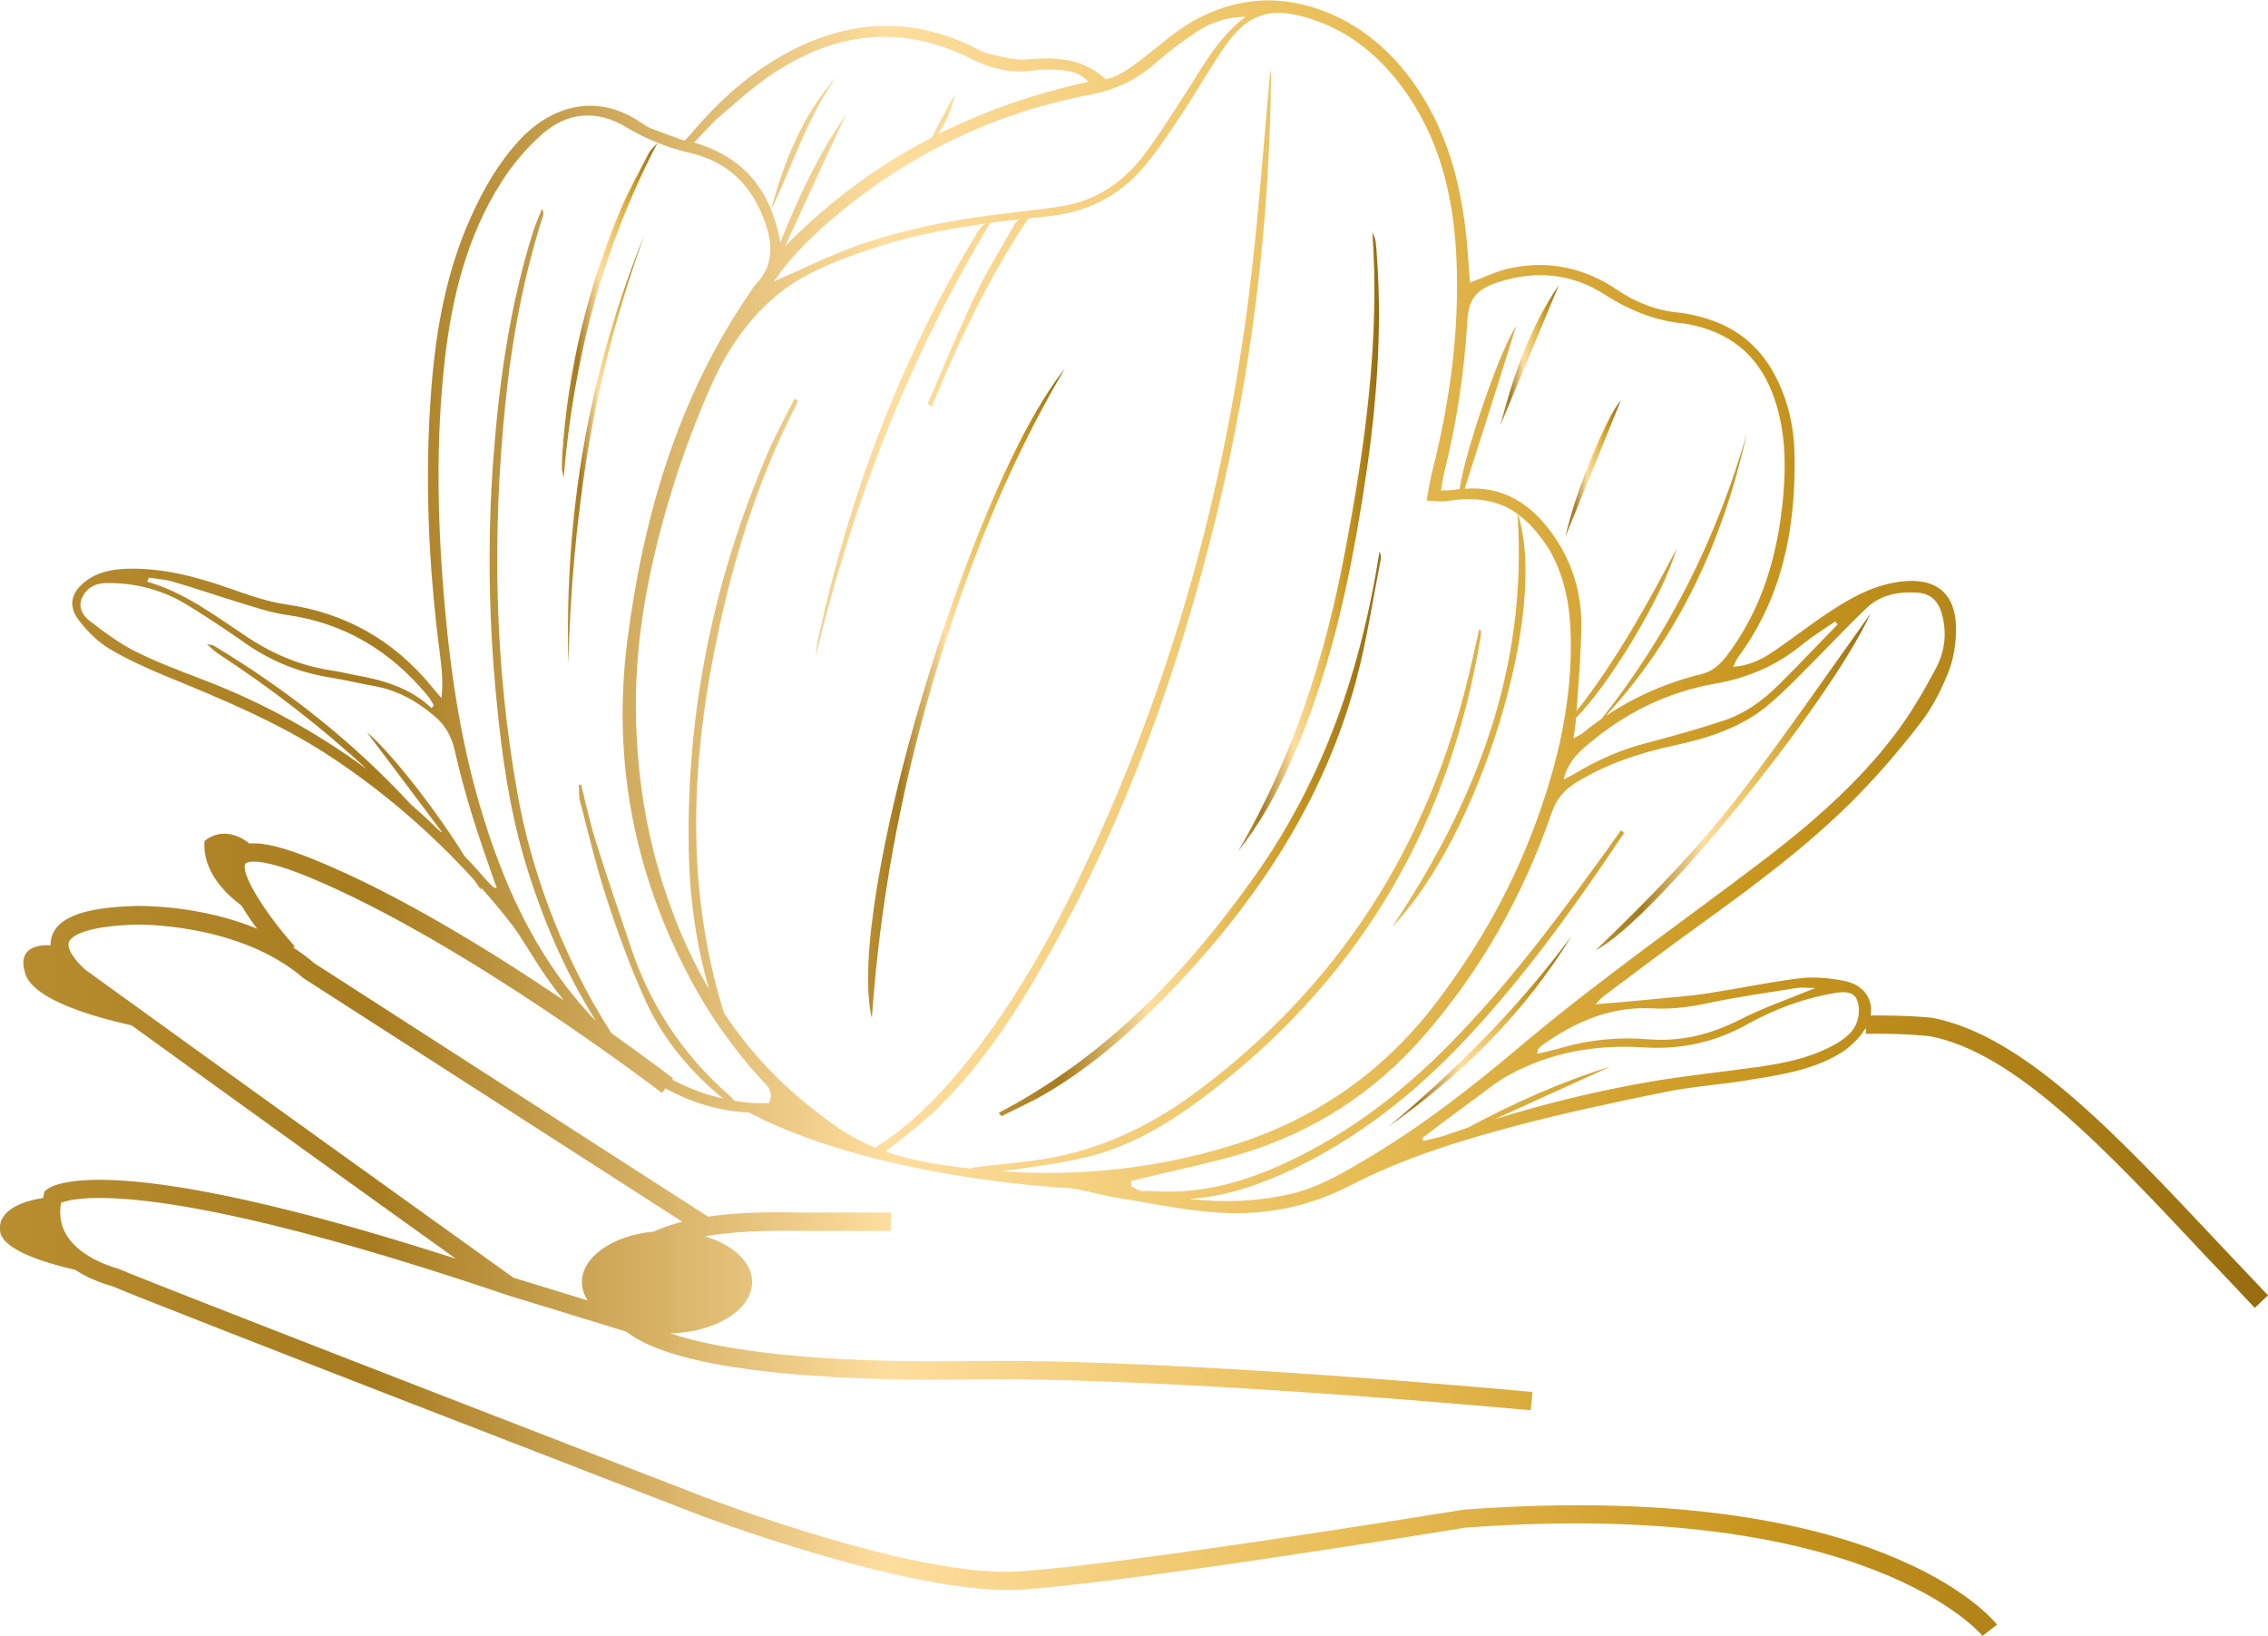 <?xml version="1.0" encoding="utf-8"?>
<!-- Generator: Adobe Illustrator 26.1.0, SVG Export Plug-In . SVG Version: 6.00 Build 0)  -->
<svg version="1.1" id="Calque_1" xmlns="http://www.w3.org/2000/svg" xmlns:xlink="http://www.w3.org/1999/xlink" x="0px" y="0px"
	 viewBox="0 0 668.8 482.3" style="enable-background:new 0 0 668.8 482.3;" xml:space="preserve">
<style type="text/css">
	.st0{fill:url(#SVGID_1_);}
	.st1{fill:url(#SVGID_00000026875737795075736340000001947391707090013589_);}
	.st2{fill:url(#SVGID_00000027564350788519307780000010516692867171786112_);}
	.st3{fill:url(#SVGID_00000176735825249269968930000013373204480344215682_);}
	.st4{fill:url(#SVGID_00000059282445683861800310000007506847545486990992_);}
	.st5{fill:url(#SVGID_00000008117386499589620690000009464136056795624117_);}
	.st6{fill:url(#SVGID_00000077288510874911029020000004260179067980478386_);}
	.st7{fill:url(#SVGID_00000159429690835816409670000000946975232747780499_);}
	.st8{fill:url(#SVGID_00000044891798834779846040000016815604662091545231_);}
	.st9{fill:url(#SVGID_00000074426704515878733670000013765736302493945000_);}
</style>
<g>
	<linearGradient id="SVGID_1_" gradientUnits="userSpaceOnUse" x1="-4.371027e-02" y1="241.21" x2="668.8" y2="241.21">
		<stop  offset="0" style="stop-color:#C8A760"/>
		<stop  offset="0" style="stop-color:#B88E31"/>
		<stop  offset="0.164" style="stop-color:#A77C1F"/>
		<stop  offset="0.392" style="stop-color:#FEDE9F"/>
		<stop  offset="0.583" style="stop-color:#EAC05B"/>
		<stop  offset="0.772" style="stop-color:#C9971F"/>
		<stop  offset="1" style="stop-color:#966C10"/>
	</linearGradient>
	<path class="st0" d="M654.5,366.8c-31-33-57.8-61.5-84.6-66.7c-0.5-0.1-7.5-0.8-18.3-0.7c0.9-4.8-2.1-9.1-7.7-10.2
		c-4.2-0.8-8.7-1.3-13-0.8c-9,1.1-17.9,3-26.9,4.4c-5.2,0.8-10.4,1.2-15.6,1.7c-5.9,0.6-11.7,1.1-17.9,1.6c0.7-0.7,1.4-1.7,2.4-2.4
		c9.4-7.1,18.8-14.1,28.3-21c15.7-11.3,31.2-22.8,44.9-36.4c7-7,13.6-14.6,19.7-22.5c3.7-4.6,6.5-10,8.7-15.5
		c1.6-4,2.3-8.5,2.3-12.8c0-12.5-8.1-15.5-17.8-13.8c-7.2,1.2-13.5,4.7-19.5,8.7c-5.2,3.4-10.2,7.3-15.4,10.9
		c-3.7,2.6-7.6,4.9-13,5.3c0.5-1.1,0.8-1.9,1.2-2.5c13.2-17.7,17.2-38,16.9-59.5c-0.1-8.3-1.8-16.3-5.7-23.8
		c-4.9-9.3-12.4-15-22.5-17.5c-1.9-0.5-3.8-0.9-5.7-1.1c-6.8-0.6-12.9-3-18.5-6.8c-9.5-6.4-19.9-8.7-31.1-6.4
		c-4.1,0.8-7.9,2.7-12.2,4.3c-0.1-1.5-0.3-3.1-0.4-4.8c-1.1-19.3-4.8-37.9-16.3-54.1c-6.4-9-14.4-16-24.4-20.3
		c-13.9-6-27.8-5.2-40.9,2.3c-4.8,2.8-9.1,6.6-13.5,10c-3.6,2.7-7,5.8-11.9,7c-6.5-6.1-14.5-6.7-23-5.9c-3.7,0.4-7.6-0.8-11.3-1.6
		c-1.9-0.4-3.6-1.5-5.3-2.3C266.4,4,247,6.4,228.4,17.7c-9.2,5.6-17,12.8-24,21c-0.6,0.8-1.4,1.5-2.5,2.8c-3.3-1.2-6.7-2.4-10.1-3.7
		c-0.9-0.4-1.8-1-2.7-1.6c-12.9-8.9-26.3-5.2-35.9,5.1c-6.2,6.7-10.6,14.4-14.3,22.6c-7.1,15.7-10.2,32.4-11.6,49.4
		c-2.2,26.8-1,53.5,2.5,80.1c0.5,4,0.9,8.1,0.4,12.4c-0.9-1.1-2-2.2-2.9-3.4c-11.2-13.6-25.4-21.7-42.9-24.2
		c-5.6-0.8-11.2-2.8-16.6-4.7c-10-3.5-20.1-6.2-30.8-5.8c-4.2,0.2-8.3,1-11.8,3.7c-4.2,3.2-5.2,7.3-2,11.4c2.5,3.3,5.6,6.4,9.1,8.5
		c5.4,3.2,11.2,5.8,17,8.2c16.4,6.7,32.7,13.5,47.6,23.2c15.9,10.4,30.1,22.7,42.8,36.6c0.7,1,1.5,2.1,2.2,3.1
		c0-0.3-0.1-0.6-0.2-0.9c3.2,3.6,6.4,7.4,9.4,11.3c2.4,3.2,4.4,6.7,6.6,10.1c2.6,4.2,5.5,8.2,8.5,12c-20.8-14.1-48.5-31.2-72.9-41.2
		c-9-3.7-15.4-5.4-19.7-5c-7.9-6.1-13.3-0.7-13.3-0.7c-0.6,8.9,6.1,15.4,10.9,19c1.4,2.3,3,4.7,4.6,6.8c-17.2-7.1-34.7-6.7-35.6-6.7
		c-15.1,0.4-23,3.2-24.9,8.9c-0.3,0.9-0.4,1.8-0.4,2.7c-3.8-0.2-10,0.7-7.4,8.5c2.6,7.8,21,12.8,31.3,15.1
		c29.8,21.6,73.1,52.7,95.6,68.8C32.9,338.4,15.5,349.3,13.8,350.7l-0.7,0.6l-0.2,0.9c-0.1,0.3-0.1,0.7-0.2,1
		c-4.7,0.7-13.4,3-12.7,9.7c0.6,5.5,12.7,9.3,22.2,11.5c5.2,3.4,10.6,4.7,10.9,4.8c12.2,5.3,166.5,64.9,173,67.4
		c2.6,1,63,23.6,94.2,22.1c30.8-1.8,130.7-18.1,131.7-18.3c118.9-8.8,152.3,31.5,152.6,31.9l4.3-3.3c-1.4-1.8-35.1-43-157.4-33.9
		c-1.2,0.2-100.8,16.4-131.3,18.2c-30,2-91.3-21.5-91.9-21.7C206.7,441,47.6,379.5,35,374.1c-0.5-0.2-11.1-2.8-15.4-10
		c-1.7-2.8-2.2-6-1.6-9.5c4.1-1.6,28.8-7.6,131.8,27.3l34.9,10.7c17.3,13.7,74.1,14.5,100.7,14.1c59.5-0.9,165,9,166,9.1l0.5-5.4
		c-1.1-0.1-106.6-10.1-166.4-9.1c-43.9,0.6-72.7-3-87.8-8.2c13.4-0.3,24.1-7,24.1-15.1c0-5.9-5.7-11.1-14-13.5
		c7.6-1.3,17.1-1.8,28.4-1.6h26.5v-5.4h-26.5c-10.8-0.3-19.9,0.1-27.4,1.2L92.7,284c-2-1.7-4.1-3.3-6.2-4.6l0.4-0.4
		c-9.3-10.4-16.2-22-14.5-24.4c0,0,2.2-2.8,18.7,4c45.7,18.9,103.5,63.2,104.1,63.6l1-1.3c7.6,4.1,15.7,6.7,24.6,7.1l-2.4-1.3
		c38,21,96.9,23.6,96.9,23.6c4.5,0.5,8.9,2,13.4,2.7c9.6,1.6,19.3,3.6,29,4.4c14.2,1.2,27.8-1.3,40.7-8c15.3-7.9,31.7-13,48.3-17.4
		c14.7-3.9,29.7-7.1,44.6-10.1c7.9-1.6,16-2.1,23.9-3.4c9.2-1.5,18.5-2.8,26.7-7.5c3.2-1.8,6.3-4.7,8.2-7.8c0,0,0-0.1,0.1-0.1l0,1.7
		c11.3-0.2,18.8,0.7,18.9,0.7c25,4.8,51.2,32.7,81.5,65c4.7,4.9,9.5,10,14.3,15.1l3.9-3.7C663.9,376.8,659.2,371.7,654.5,366.8z
		 M201.2,360.2c-3.2,0.8-6,1.8-8.4,2.9c-12,1.1-21.2,7.4-21.2,14.9c0,1.9,0.6,3.7,1.7,5.4l-21.9-6.7c-8.4-6-91.5-65.6-126.1-90.7
		c-1.8-1.5-5.8-5.7-5-8.2c0.4-1.1,2.9-4.7,19.9-5.2c0.3,0,30.3-0.6,49.3,15.8L201.2,360.2z M487.3,297.3c5.6,0.3,11.1-0.4,16.6-1.6
		c8.5-1.8,17.2-3,25.8-4.4c1.8-0.3,3.7,0,5.6,0c-7.5,3.1-15.1,5.7-22.2,9.3c-8.6,4.4-17.5,6.6-27.2,5.8c-8.6-0.7-17.1,0.1-25.4,2.5
		c-2.3,0.7-4.7,1.2-7.2,1.8c0.1-0.8,0.1-1.2,0.3-1.4c0.3-0.4,0.7-0.8,1.1-1.1C464.4,301.3,475,296.6,487.3,297.3z M531.6,189.9
		c3-2.4,6.4-4.5,9.6-6.7c0.2,0.3,0.5,0.6,0.7,0.9c-5.9,6-11.6,12.1-17.6,18c-4.6,4.6-10,8.4-16.2,10.4c-7.5,2.5-15.1,4.6-22.7,6.6
		c-7.4,1.9-14.2,4.9-20.7,8.8c-1,0.6-2,1.1-3.6,1.9c1.4-5.9,5.4-8.9,9.1-11.9c10.4-8.4,22.3-14,35.4-16.3
		C515.4,199.9,524,196.2,531.6,189.9z M441.5,83.3c11.2-3.7,21.9-2.8,31.8,3.6c7.2,4.6,14.8,7.7,23.4,8.5c1,0.1,2.1,0.4,3.1,0.6
		c11.9,2.8,19.6,10.1,23.5,21.7c3.1,9.1,3.4,18.5,2.6,28c-1.5,17.4-6.1,33.8-16.9,47.9c-2,2.5-4.1,4.4-7.5,5.2
		c-10.1,2.5-19.5,6.6-28,12.3c21.7-23.6,34.6-51.8,41.6-83.2c-8.9,30.8-22.9,58.9-42.8,84c-1.8,1.3-3.6,2.6-5.3,4
		c-0.7,0.6-1.6,1-3,1.8c0.3-2.3,0.6-3.9,0.7-5.4c0-0.2,0-0.4,0-0.6c9.7-9.7,25.4-35.4,29.7-49.9c-8.7,16.5-17.7,32.8-29.5,47.9
		c0.6-8.4,1.3-16.8,1.4-25.1c0.1-9.5-2.5-18.4-7.9-26.3c-6.5-9.6-15-15.1-26.5-14.2c5.2-16.2,10.3-32.3,15.2-48
		c-5,7.6-15,36.8-16.7,48.1c-0.5,0.1-1,0.1-1.5,0.2c-1.2,0.2-2.4,0.2-4,0.2c0.4-2.1,0.6-3.8,1-5.4c3.7-14.7,5.9-29.5,6.8-44.6
		C433.1,88.1,435.3,85.4,441.5,83.3z M340.6,18.7c3.8-3.3,7.9-6.4,12.1-9.2c4-2.7,8.5-4.4,14.6-4.6c-8.2,6.3-12.4,14.4-17.3,22
		c-3.9,6-7.7,12.1-12,17.9c-6.3,8.7-14.7,14.5-25.5,16.1c-10.7,1.6-21.6,2.4-32.2,4.4c-9.1,1.6-18.2,3.9-26.9,6.9
		c-8.6,3-16.6,7.1-25.1,10.7c4-6,9-11.1,14.3-15.9c22.7-20.2,49-33.4,78.9-39.1C328.8,26.5,335,23.6,340.6,18.7z M212.5,34.1
		c4.8-4.1,9.5-8.4,14.7-11.9c18.7-12.7,38.4-15.3,59.1-4.9c5.8,2.9,11.8,4.4,18.3,3.5c2.8-0.4,5.6-0.4,8.4-0.1
		c2.8,0.2,5.5,0.8,8,3.4c-15.9,3.5-30.8,8.6-44.6,15.6c2.6-3.6,4.3-7.5,5.1-11.9c-2.3,4.3-4.5,8.5-6.8,12.8
		c-15.7,8.1-30.1,18.7-43.2,32c5.9-12.8,11.8-25.7,17.9-38.7c-8.2,11.8-14.1,24.6-19.3,37.6c-0.6-3.5-1.5-6.7-2.7-9.6
		c6.3-13.1,10.6-27.2,19.2-39.2c-10,11.3-15.4,24.9-19.2,39.1c-3.9-9.6-11-16.3-22.7-19.8C207.8,38.8,210,36.2,212.5,34.1z
		 M43.9,170.3c2.4,0.4,4.8,0.5,7.1,1.2c6.2,1.8,12.3,3.9,18.5,5.8c5,1.5,10,3.3,15.1,4c17.1,2.4,30.6,10.7,41.4,23.7
		c0.8,0.9,1.3,1.9,1.9,2.9c-0.2,0.3-0.4,0.6-0.6,0.9c-6.4-6.1-14.4-8.3-22.7-9.8c-2.2-0.4-4.5-1-6.7-1.3c-9.4-1.4-17.8-5-25.6-10.3
		c-9.2-6.1-18-12.8-28.9-15.9C43.6,171.1,43.7,170.7,43.9,170.3z M145.4,261.5c-1.1-1.1-2.2-2.2-3.2-3.4c-1.7-2-3.5-3.9-5.3-5.8
		c-7.4-12.1-21.2-30.2-28.7-36.4c7.3,9.6,14.5,19.3,22.1,29.4c-0.1,0-0.2,0-0.3,0c-2.9-2.8-5.8-5.5-8.8-8.1
		c-17-18.4-36.5-33.8-58.1-46.8c-0.3-0.2-0.6-0.2-2.1-0.5c1.6,1.4,2.4,2.2,3.3,2.8c15.6,10.2,30.3,21.5,43.9,34.1
		c-14.7-10.8-30.7-19.7-48.3-26.4c-6.7-2.6-13.5-5.1-19.9-8.3c-4.8-2.4-9.2-5.7-13.5-9c-2-1.5-3.6-4-2.3-6.9
		c1.4-2.9,3.9-4.3,7.2-4.3c8.8-0.1,16.9,2.1,24.4,6.8c5.5,3.4,10.9,7,16.2,10.7c7.6,5.4,15.9,8.8,25.1,10.3
		c4.5,0.7,8.9,1.8,13.4,2.6c6.7,1.2,12.4,4.4,17.6,8.8c3.3,2.8,5.1,6.1,6,10.2c1.5,6.5,3.2,12.9,5.2,19.3c2.2,7.1,4.7,14.1,7.2,21.3
		C146,261.7,145.6,261.7,145.4,261.5z M226.7,325.3c-1.8-0.1-3.9,0-5.9-0.2c-1.4-0.1-2.8-0.3-4.2-0.6c-0.8-0.9-1.5-1.6-2.3-2.2
		c-13.2-11.8-22.6-26.1-28.2-42.8c-3.6-10.8-7.3-21.5-10.7-32.4c-1.6-5.2-2.7-10.5-4-15.7c-0.3,0-0.5-0.1-0.7-0.1
		c0.1,1.7-0.1,3.5,0.4,5.1c2.5,9.6,4.8,19.4,7.9,28.8c3.1,9.6,6.6,19.1,10.7,28.4c5.1,11.7,13,21.5,22.8,29.7
		c0.3,0.2,0.5,0.4,0.8,0.6c-5.3-1.2-10.4-3.1-15.1-5.6l0.3-0.4c-0.2-0.1-7.2-5.5-18.2-13.3c-7.6-11.8-13.8-24.6-18.7-37.7
		c-3.9-10.7-7-21.6-9-32.9c-6.8-38.1-7.5-76.4-3.6-114.8c1.9-18.8,5.3-37.4,11.1-55.5c0.2-0.6,0.3-1.2-0.3-2.1
		c-0.8,2.1-1.8,4.3-2.5,6.4c-6.9,21.8-10.1,44.3-11.8,67c-1.8,24.1-1.4,48.2,1,72.2c1.5,15.5,3.7,31,8.1,46
		c5,16.9,11.8,33,21.2,47.9c-16.1-16.6-26-37-32.9-59c-6.5-20.5-9.8-41.6-11.7-62.9c-2.2-24.5-2.8-49,0-73.4
		c2.1-18.3,6.5-36,16.4-51.7c3.3-5.3,7.5-10.3,12.1-14.4c7.4-6.6,16.1-7.5,24.8-2.3c6.1,3.7,12.5,6.2,19.4,7.8
		c10,2.4,16.8,8.5,20.7,17.8c3,7.2,4.5,14.5-1.9,21c-0.7,0.8-1.2,1.7-1.8,2.6c-21.1,30.9-31.2,65.7-35.9,102.2
		c-4.5,35.3,1.9,68.7,18.7,100.1c5.7,10.7,12.7,20.5,20.9,29.5C226.2,320.1,228.4,321.8,226.7,325.3z M294.9,345.3
		c1.2-0.1,2.4-0.2,3.6-0.4c7.3-1,14.6-2,21.7-3.7c14.8-3.5,27.2-11.7,39-21c43.1-34,68.5-78.4,77.4-132.4c0.1-0.5,0.1-1,0.1-1.5
		c0.1-0.3-0.1-0.5-0.5-0.8c-1,4.4-1.9,8.6-2.9,12.8c-12.1,51.1-38.6,92.7-81,124c-13.3,9.8-27.9,16.7-44.3,19.4
		c-6.4,1-12.8,1.5-19.3,2.3c-0.9,0.1-1.7,0.2-2.6,0.5c-8.5-0.9-16.9-2.2-24.9-5c0.4-0.3,0.8-0.7,1.2-1c4.9-3.9,10-7.7,14.4-12.1
		c13.5-13.3,23.6-29.1,32.8-45.5c22.8-40.6,38.2-84.1,49.2-129.3c10.3-42.1,15.5-84.9,16-128.2c0.1-1-0.1-2-0.2-2.7
		c-2,21.6-3.5,43.6-6.2,65.4c-7.3,58.5-22.8,114.6-47.9,168c-10.3,21.9-22.1,43.1-37.7,61.8c-7.1,8.5-14.9,16.2-24.3,22.2
		c-0.1,0.1-0.2,0.2-0.3,0.3c-4.2-1.7-8.3-3.9-12.2-6.7c-7-5-13.6-10.5-19.5-16.7c-4.8-5.1-9.1-10.5-13-16.3
		c-11.7-37.6-9.7-75.4-1.5-113.3c4.9-22.8,12-45,22.7-65.8c0.2-0.5,0.4-1,0.6-1.4c-0.4-0.3-0.7-0.5-1-0.7
		c-2.6,5.3-5.5,10.4-7.8,15.8c-16,37.3-24.1,76.3-23.4,116.9c0.2,14.1,2.1,28,6,41.5c-4.4-7.6-8.2-15.6-11.2-24
		c-7-18.9-10.2-38.5-10.4-58.6c-0.2-24.1,5-47.3,12.4-70.1c3-8.9,6.4-17.8,10.3-26.4c4.3-9.4,10.1-18,18.1-24.9
		c8.1-7,18-10.7,27.9-14.1c11.4-3.9,23.1-6.2,34.9-7.7c-0.6,0.2-1.2,0.4-1.6,0.8c-0.9,1-1.6,2.3-2.3,3.5
		c-22,36.5-36.7,75.9-45.8,117.5c-0.5,1.9-0.6,3.9-0.9,5.9c10.9-45.1,27.3-87.7,51.5-127.9c2.8-0.4,5.6-0.7,8.4-1
		c-0.7,0.6-1.2,1.4-1.6,2.1c-3.8,6.7-7.9,13.3-11.2,20.2c-5,10.5-9.4,21.4-14.1,32.1c0.3,0.2,0.8,0.5,1.3,0.7
		c7.8-19.1,16.7-37.8,28.4-55.4c1.9-0.2,3.7-0.4,5.6-0.6c11.2-1.1,20.6-5.6,27.9-13.9c4-4.6,7.4-9.7,10.8-14.8
		c4.8-7.1,9-14.7,13.9-21.7C367.8,4.3,374.3,2,385,5.1c11.6,3.3,20.8,10.4,28.1,20.1c11.5,15.2,15.6,32.9,16.4,51.3
		c0.9,20.9-1.9,41.6-7,61.9c-0.7,2.7-1.2,5.5-1.8,9.2c2.7,0.1,4.6,0.4,6.3,0.1c7.5-1.2,14.6-0.5,20.5,3.8
		c3.1,45.9-12.5,85.2-37,121.8c26-27.1,46.3-93.7,37.1-121.7c1.3,1,2.6,2.1,3.9,3.4c2.2,2.5,4.3,5.1,5.9,8
		c4.2,7.7,5.6,16.1,5.8,24.8c0.2,9.2-0.7,18.2-2.4,27c0,0-0.1,0.1-0.1,0.1c0,0,0,0,0.1,0c-2,10.3-5.1,20.4-8.9,30.3
		c-7,18.3-16.7,35.1-28.6,50.7c-15.3,20-34.9,33.7-58.8,41.4C341.8,344.5,318.5,347,294.9,345.3z M381.1,351.9
		c-10.2,2.4-20.3,2.7-30.4,1.6c10.7-0.7,20.8-4.2,30.8-8.9c19.5-9.4,36.1-22.6,50.8-38.3c17.6-18.7,32.4-39.5,46.6-60.7
		c-0.3-0.3-0.6-0.6-0.9-0.8c-2.7,3.8-5.4,7.6-8.2,11.4c-13,17.9-26.4,35.4-41.9,51.2c-14.2,14.5-30,26.7-48.5,35.3
		c-12.4,5.8-25.2,9.4-39,8.5c-1.2-0.1-2.4-0.1-3.6,0c-0.1,0-0.2,0-0.4-0.1c-1-0.2-1.8-0.9-2.8-1.3c0-0.5-0.1-1.1-0.1-1.6
		c1.8-0.4,3.5-0.9,5.3-1.3c9.2-2.2,18.5-4.1,27.5-6.8c21.1-6.4,39-18,53.5-34.6c16.9-19.4,29.3-41.4,37.7-65.7
		c1.4-4.1,3.7-6.9,7.3-9.1c8.9-5.5,18.7-8.7,28.8-10.9c9.8-2.1,19.4-5.1,27.3-11.5c5.1-4.2,9.7-9.1,14.4-13.8
		c5.1-5.1,10-10.4,15.2-15.3c4-3.8,9.2-4.8,14.6-4.5c4,0.2,6.4,2.3,7.5,6.2c1.6,5.6,0.9,11.1-1.6,15.9c-3.6,6.8-7.5,13.5-12.1,19.6
		c-11.5,15.2-26,27.5-41.1,38.9c-23,17.4-46.7,34-68.8,52.6c-15.1,12.8-30.7,24.9-47.9,34.9C394.8,346.5,388.4,350.1,381.1,351.9z
		 M547.7,301c-1.2,3.7-4.4,5.8-7.7,7.5c-6.6,3.5-13.8,4.9-21.1,6c-10.7,1.5-21.5,2.6-32.2,4.4c-15.6,2.7-30.9,6.4-46,11.1
		c11.4-5.2,22.7-10.3,34.1-15.5c-14.6,4.5-28.4,10.7-41.8,17.9c-2.2,0.7-4.4,1.5-6.7,2.3c-2.1,0.7-4.4,1.1-6.6,1.7
		c-0.1-0.3-0.2-0.6-0.3-0.9c4.8-3.6,9.7-7.3,14.6-10.9c3.5-2.5,6.9-5.4,10.7-7.5c12.4-6.9,26-9.2,40-8.3c11,0.7,21.1-1.5,30.7-6.9
		c8.1-4.5,16.8-7.7,26.1-9.2c2.4-0.4,5-0.3,6,1.9C548.4,296.4,548.3,299,547.7,301z"/>
	
		<linearGradient id="SVGID_00000121270254276804280400000000527198597713684900_" gradientUnits="userSpaceOnUse" x1="294.5" y1="245.85" x2="407.2" y2="245.85">
		<stop  offset="0" style="stop-color:#C8A760"/>
		<stop  offset="0" style="stop-color:#B88E31"/>
		<stop  offset="0.164" style="stop-color:#A77C1F"/>
		<stop  offset="0.392" style="stop-color:#FEDE9F"/>
		<stop  offset="0.583" style="stop-color:#EAC05B"/>
		<stop  offset="0.772" style="stop-color:#C9971F"/>
		<stop  offset="1" style="stop-color:#966C10"/>
	</linearGradient>
	<path style="fill:url(#SVGID_00000121270254276804280400000000527198597713684900_);" d="M370,258.3c-20.2,28.5-44,53.3-75.5,69.8
		c0.3,0.2,0.5,0.6,0.8,1c4.1-2.1,8.4-4,12.4-6.3c15.3-8.8,28.2-20.7,40.2-33.4c24.1-25.7,42.8-54.6,52-88.8
		c3.1-11.6,4.9-23.6,7.2-35.4c0.2-0.8,0.1-1.7-0.3-2.6C401.4,197.2,390.4,229.6,370,258.3z"/>
	
		<linearGradient id="SVGID_00000053506114223842031790000014749388478945958577_" gradientUnits="userSpaceOnUse" x1="255.982" y1="204.45" x2="314" y2="204.45">
		<stop  offset="0" style="stop-color:#C8A760"/>
		<stop  offset="0" style="stop-color:#B88E31"/>
		<stop  offset="0.164" style="stop-color:#A77C1F"/>
		<stop  offset="0.392" style="stop-color:#FEDE9F"/>
		<stop  offset="0.583" style="stop-color:#EAC05B"/>
		<stop  offset="0.772" style="stop-color:#C9971F"/>
		<stop  offset="1" style="stop-color:#966C10"/>
	</linearGradient>
	<path style="fill:url(#SVGID_00000053506114223842031790000014749388478945958577_);" d="M257.1,300.2c2.3-33.6,8.4-66.5,17.9-98.8
		c9.6-32.3,21.7-63.6,39-92.7C285.7,143.9,249.1,267.3,257.1,300.2z"/>
	
		<linearGradient id="SVGID_00000010278373220221825010000001530455771845358006_" gradientUnits="userSpaceOnUse" x1="365.1" y1="159.75" x2="406.64" y2="159.75">
		<stop  offset="0" style="stop-color:#C8A760"/>
		<stop  offset="0" style="stop-color:#B88E31"/>
		<stop  offset="0.164" style="stop-color:#A77C1F"/>
		<stop  offset="0.392" style="stop-color:#FEDE9F"/>
		<stop  offset="0.583" style="stop-color:#EAC05B"/>
		<stop  offset="0.772" style="stop-color:#C9971F"/>
		<stop  offset="1" style="stop-color:#966C10"/>
	</linearGradient>
	<path style="fill:url(#SVGID_00000010278373220221825010000001530455771845358006_);" d="M401.9,146.1c3.5-21.9,5.6-44,4.4-66.2
		c-0.2-2.8-0.3-5.6-0.6-8.4c-0.1-1-0.5-2-1-3c2.2,31.6-2.1,62.7-8,93.7c-5.8,31.2-15.5,61.2-31.6,88.8c6.3-7.9,11.1-16.6,15.2-25.7
		C391.7,200,397.6,173.3,401.9,146.1z"/>
	
		<linearGradient id="SVGID_00000085949402659808050940000003898350984349237397_" gradientUnits="userSpaceOnUse" x1="470.6" y1="230.5" x2="551.6" y2="230.5">
		<stop  offset="0" style="stop-color:#C8A760"/>
		<stop  offset="0" style="stop-color:#B88E31"/>
		<stop  offset="0.164" style="stop-color:#A77C1F"/>
		<stop  offset="0.392" style="stop-color:#FEDE9F"/>
		<stop  offset="0.583" style="stop-color:#EAC05B"/>
		<stop  offset="0.772" style="stop-color:#C9971F"/>
		<stop  offset="1" style="stop-color:#966C10"/>
	</linearGradient>
	<path style="fill:url(#SVGID_00000085949402659808050940000003898350984349237397_);" d="M551.6,180.9c-11.9,16.6-24,34.2-37,51.3
		c-12.9,17-27.7,32.3-44,47.9C487.7,271.5,539.5,207.2,551.6,180.9z"/>
	
		<linearGradient id="SVGID_00000158003382258762742030000004274102697217213354_" gradientUnits="userSpaceOnUse" x1="167.47" y1="132.45" x2="190.1" y2="132.45">
		<stop  offset="0" style="stop-color:#C8A760"/>
		<stop  offset="0" style="stop-color:#B88E31"/>
		<stop  offset="0.164" style="stop-color:#A77C1F"/>
		<stop  offset="0.392" style="stop-color:#FEDE9F"/>
		<stop  offset="0.583" style="stop-color:#EAC05B"/>
		<stop  offset="0.772" style="stop-color:#C9971F"/>
		<stop  offset="1" style="stop-color:#966C10"/>
	</linearGradient>
	<path style="fill:url(#SVGID_00000158003382258762742030000004274102697217213354_);" d="M167.6,195.7
		c1.1-43.3,7.4-85.7,22.5-126.5C173.5,109.7,166.4,151.9,167.6,195.7z"/>
	
		<linearGradient id="SVGID_00000040554006682944570490000015223350971246031550_" gradientUnits="userSpaceOnUse" x1="165.7" y1="91.55" x2="193.9" y2="91.55">
		<stop  offset="0" style="stop-color:#C8A760"/>
		<stop  offset="0" style="stop-color:#B88E31"/>
		<stop  offset="0.164" style="stop-color:#A77C1F"/>
		<stop  offset="0.392" style="stop-color:#FEDE9F"/>
		<stop  offset="0.583" style="stop-color:#EAC05B"/>
		<stop  offset="0.772" style="stop-color:#C9971F"/>
		<stop  offset="1" style="stop-color:#966C10"/>
	</linearGradient>
	<path style="fill:url(#SVGID_00000040554006682944570490000015223350971246031550_);" d="M191.2,45.4c-2.8,5.4-5.8,10.8-8.2,16.4
		c-9.7,23.1-15.5,47.1-17.2,72.1c-0.1,1.6-0.1,3.1-0.1,4.7c0.2,0.7,0.4,1.5,0.5,2.4c2.9-34.8,11.4-67.8,27.7-98.9
		C193,43.2,191.8,44.1,191.2,45.4z"/>
	
		<linearGradient id="SVGID_00000085235642255365171690000000839741873117560500_" gradientUnits="userSpaceOnUse" x1="409.4" y1="304.1" x2="463.4" y2="304.1">
		<stop  offset="0" style="stop-color:#C8A760"/>
		<stop  offset="0" style="stop-color:#B88E31"/>
		<stop  offset="0.164" style="stop-color:#A77C1F"/>
		<stop  offset="0.392" style="stop-color:#FEDE9F"/>
		<stop  offset="0.583" style="stop-color:#EAC05B"/>
		<stop  offset="0.772" style="stop-color:#C9971F"/>
		<stop  offset="1" style="stop-color:#966C10"/>
	</linearGradient>
	<path style="fill:url(#SVGID_00000085235642255365171690000000839741873117560500_);" d="M409.4,332.2c21.6-15.3,40.1-33.5,54-56.2
		C447.8,297.1,429.4,315.4,409.4,332.2z"/>
	
		<linearGradient id="SVGID_00000163768509823053585980000009140972938624134307_" gradientUnits="userSpaceOnUse" x1="442.4" y1="104.75" x2="459.7" y2="104.75">
		<stop  offset="0" style="stop-color:#C8A760"/>
		<stop  offset="0" style="stop-color:#B88E31"/>
		<stop  offset="0.164" style="stop-color:#A77C1F"/>
		<stop  offset="0.392" style="stop-color:#FEDE9F"/>
		<stop  offset="0.583" style="stop-color:#EAC05B"/>
		<stop  offset="0.772" style="stop-color:#C9971F"/>
		<stop  offset="1" style="stop-color:#966C10"/>
	</linearGradient>
	<path style="fill:url(#SVGID_00000163768509823053585980000009140972938624134307_);" d="M459.7,84c-8.6,12.6-13.5,26.9-17.3,41.5
		C448.2,111.7,453.9,97.8,459.7,84z"/>
	
		<linearGradient id="SVGID_00000067237327591958135700000013202139388508382362_" gradientUnits="userSpaceOnUse" x1="461.6" y1="138.25" x2="477.9" y2="138.25">
		<stop  offset="0" style="stop-color:#C8A760"/>
		<stop  offset="0" style="stop-color:#B88E31"/>
		<stop  offset="0.164" style="stop-color:#A77C1F"/>
		<stop  offset="0.392" style="stop-color:#FEDE9F"/>
		<stop  offset="0.583" style="stop-color:#EAC05B"/>
		<stop  offset="0.772" style="stop-color:#C9971F"/>
		<stop  offset="1" style="stop-color:#966C10"/>
	</linearGradient>
	<path style="fill:url(#SVGID_00000067237327591958135700000013202139388508382362_);" d="M461.6,158.3
		c5.4-13.2,10.7-26.4,16.3-40.1C474.4,121.5,464.4,145,461.6,158.3z"/>
</g>
</svg>
